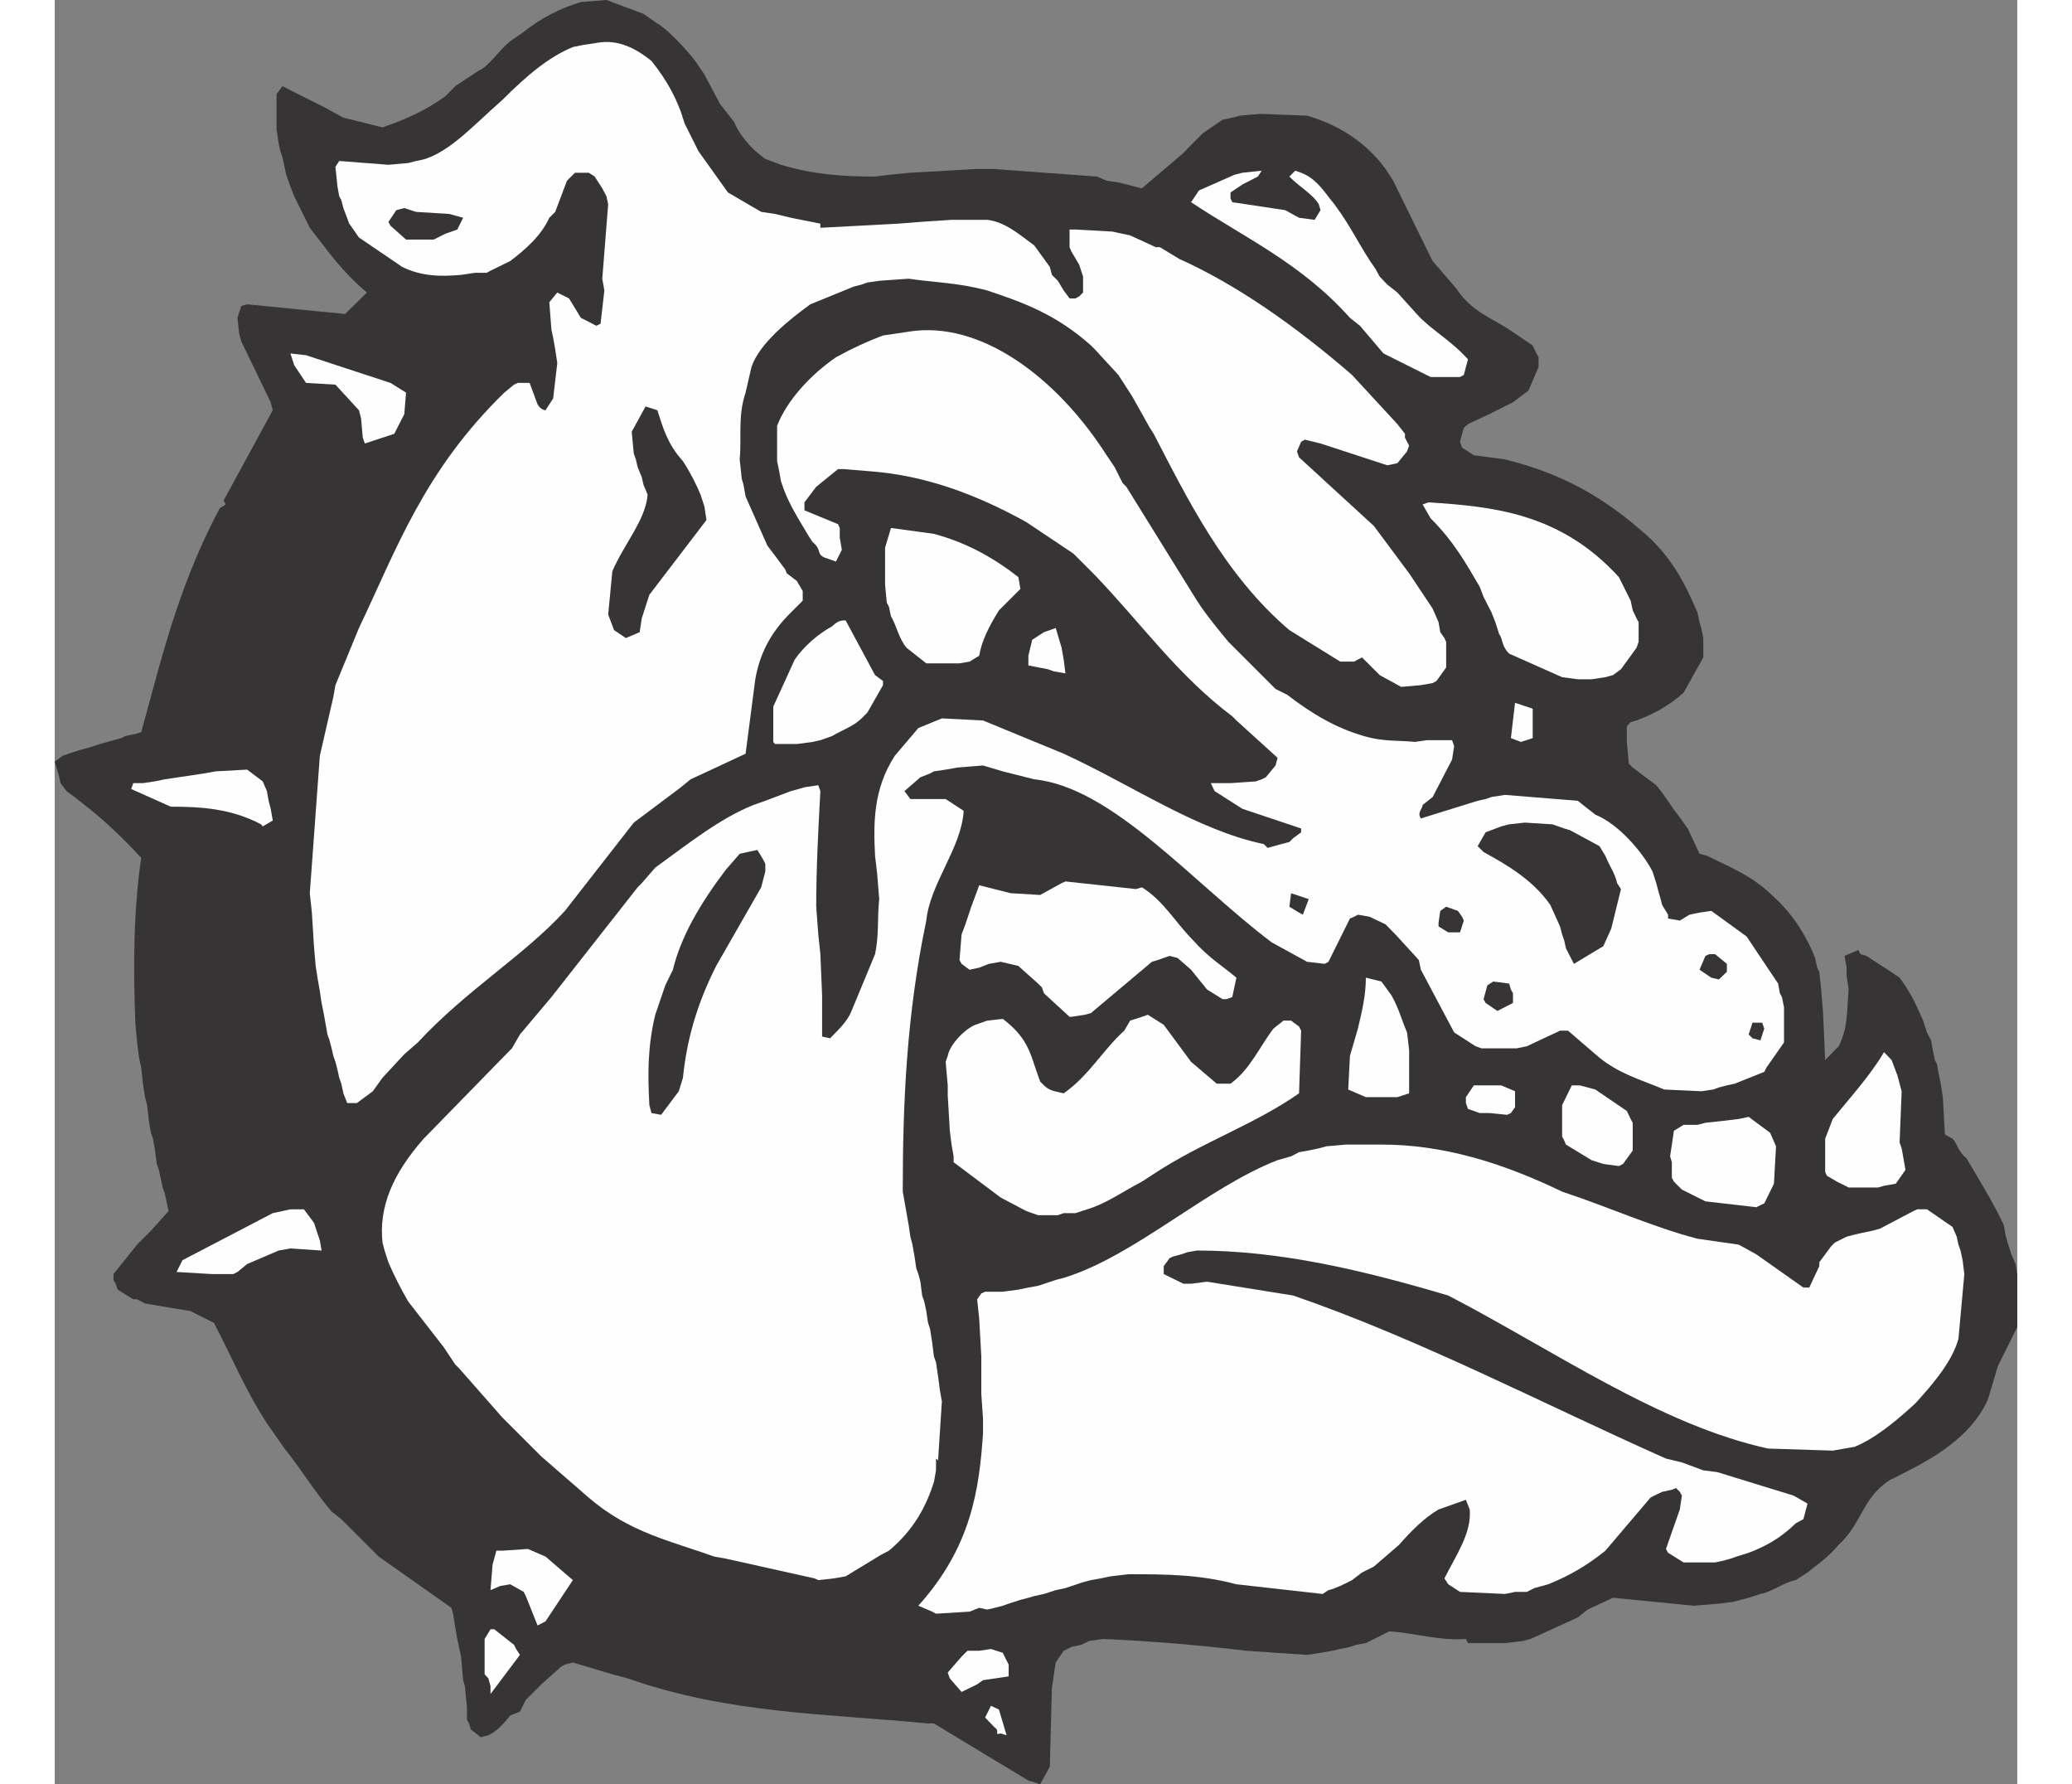 <?xml version="1.0" encoding="UTF-8"?>
<!DOCTYPE svg PUBLIC "-//W3C//DTD SVG 1.1//EN" "http://www.w3.org/Graphics/SVG/1.1/DTD/svg11.dtd">
<!-- Creator: CorelDRAW -->
<svg xmlns="http://www.w3.org/2000/svg" xml:space="preserve" width="7.848in" height="6.757in" version="1.1" style="shape-rendering:geometricPrecision; text-rendering:geometricPrecision; image-rendering:optimizeQuality; fill-rule:evenodd; clip-rule:evenodd"
viewBox="0 0 7847.74 7133.55"
 xmlns:xlink="http://www.w3.org/1999/xlink"
 xmlns:xodm="http://www.corel.com/coreldraw/odm/2003">
 <rect x="0" y="0" width="7847.74" height="7133.55" fill="#808080" stroke="none"/>
 <defs>
  <style type="text/css">
   <![CDATA[
    .fil1 {fill:#FEFEFE}
    .fil0 {fill:#373435}
   ]]>
  </style>
 </defs>
 <g id="Layer_x0020__x0028_Black_x0020_and_x0020_White_x0029_">
  <g id="_2008550916160">
   <path class="fil0" d="M3916.95 7125.25l-23.53 -6.92 -377.85 -228.38 -23.53 0 0 0c-400,-38.75 -800,-38.75 -1200,-179.93l0 0 -62.28 -16.61 -157.78 -47.06 -31.83 8.3 -15.23 8.31 -78.89 70.59 -62.28 62.28 -23.53 47.06 -38.76 15.23 0 0c-31.83,40.14 -55.36,63.66 -87.2,78.89l0 0 -30.45 8.31 -40.14 -31.83 -6.92 -23.53 -8.3 -15.22 0 -47.06 -8.31 -87.2 -6.92 -23.53 -8.31 -94.12 -8.3 -38.75 -6.92 -31.83 -8.31 -47.06 -8.31 -53.98 -6.92 -23.53 -290.66 -204.84 -149.48 -149.48 -38.76 -30.45 0 0c-78.89,-94.11 -117.65,-164.7 -188.23,-251.9l0 0 -70.59 -101.04 0 0c-87.2,-134.25 -141.17,-267.13 -211.76,-401.38l0 0 -94.12 -47.06 -181.32 -30.45 -31.83 -16.61 -15.22 0 -62.28 -38.76 -8.31 -23.53 -8.31 -15.23 0 -23.53 94.12 -117.65 55.36 -55.36 70.59 -78.9 -8.31 -38.75 -6.92 -31.83 -8.31 -23.53 -8.31 -38.75 -6.92 -31.83 -8.3 -23.53 -8.31 -62.28 -6.92 -38.76 -8.31 -23.53 -8.3 -48.45 -6.92 -62.28 -8.31 -31.83 -8.3 -53.98 -6.92 -63.67 -8.31 -38.75 -8.31 -62.28 -6.92 -78.9 0 0c-8.3,-220.07 -8.3,-440.13 23.53,-658.82 -94.12,-102.42 -164.71,-164.71 -267.13,-243.6l0 0 -31.83 -23.53 -23.53 -31.83 -6.92 -30.45 -16.61 -55.36 31.83 -23.53 70.59 -23.53 31.83 -8.3 47.06 -15.23 30.45 -8.31 23.53 -6.92 31.83 -8.31 15.23 -8.31 40.14 -8.3 23.53 -6.92 62.28 -228.38 0 0c62.28,-226.99 134.25,-447.06 251.9,-667.13l0 0 23.53 -15.22 -8.3 -15.23 196.54 -361.25 -8.3 -31.83 -117.65 -243.59 -8.3 -30.45 -6.92 -63.66 15.22 -47.06 23.53 -6.92 391.69 38.76 87.2 -85.81 0 0c-102.42,-87.2 -149.48,-157.79 -228.38,-258.83l0 0 -62.28 -125.95 -15.22 -38.76 -16.61 -47.06 -6.92 -31.83 -8.31 -38.76 -8.31 -23.53 -6.92 -31.83 -8.3 -55.36 0 -141.18 23.53 -31.83 173.01 87.2 70.59 38.76 62.28 15.23 94.12 23.53 0 0c87.2,-30.45 164.7,-62.28 251.9,-124.57l0 0 38.76 -40.14 94.12 -62.28 0 0c38.76,-15.22 78.89,-78.89 125.95,-117.65l0 0 47.06 -31.83 0 0c77.51,-62.28 156.4,-101.03 235.29,-124.57l0 0 102.42 -8.3 148.1 55.36 55.36 38.76 0 0c31.83,15.22 117.65,102.42 156.4,156.4l0 0 31.83 47.06 62.28 117.65 55.36 70.59 0 0c23.53,55.36 70.59,110.73 125.95,149.48l0 0 62.28 23.53 0 0c134.25,40.14 251.9,47.06 376.47,47.06l0 0 55.36 -6.92 85.81 -8.3 149.48 -8.31 117.65 -6.92 63.67 0 415.22 30.45 38.76 16.61 47.06 6.92 94.12 23.53 166.09 -141.18 30.45 -31.83 47.06 -47.06 78.9 -53.98 38.75 -8.31 31.83 -8.31 78.9 -6.92 188.23 6.92 0 0c109.34,31.83 226.99,94.12 314.19,213.15l0 0 30.45 47.06 134.25 274.05 23.53 47.06 94.12 109.34 0 0c62.28,94.11 141.17,117.65 211.76,164.7l0 0 94.11 63.67 15.23 31.83 8.31 15.22 0 38.76 -40.14 94.12 -62.28 47.06 -94.12 47.06 -85.81 40.14 -16.61 15.23 -15.23 55.36 8.31 23.53 47.06 30.45 124.57 16.61 0 0c189.62,47.06 361.25,124.57 542.56,282.35 124.57,102.42 179.93,220.07 226.99,329.41l0 0 8.3 38.75 6.92 23.53 8.31 40.14 0 77.51 -78.9 141.17 0 0c-62.28,55.36 -124.57,87.2 -188.23,110.73l0 0 -23.53 6.92 -15.23 16.61 0 62.28 8.31 87.2 15.22 15.23 94.12 70.59 0 0c38.76,47.06 55.36,78.89 85.81,117.65l0 0 40.14 55.36 47.06 101.04 30.45 8.3 0 0c94.12,47.06 181.32,78.9 267.13,164.71 78.89,70.59 134.25,164.7 164.7,243.59l0 0 8.31 38.76 8.3 16.61 6.92 62.28 8.31 102.42 8.31 188.24 53.98 -55.36 0 0c40.14,-78.89 31.83,-149.48 40.14,-226.99l0 0 -8.31 -55.37 0 -31.83 -8.31 -47.06 55.36 -23.52 8.31 16.6 23.53 6.92 85.81 55.36 47.06 31.83 0 0c47.06,62.28 70.59,117.65 94.12,171.63l0 0 15.22 47.06 16.61 31.83 6.92 38.76 8.31 40.14 8.31 15.23 6.92 38.76 8.3 40.14 8.31 53.98 8.31 149.48 30.45 16.61 0 0c16.61,15.22 23.53,53.98 55.36,77.51 55.36,94.12 109.34,181.32 149.48,267.13l0 0 6.92 38.76 8.3 31.83 15.23 47.06 16.61 38.75 6.92 40.14 0 211.76 -77.51 156.4 -40.14 134.25 0 0c-77.51,171.63 -267.13,258.83 -391.69,321.11 -110.73,70.59 -110.73,173.01 -204.84,258.82 -47.06,55.36 -85.81,78.89 -124.57,110.73l0 0 -47.06 30.45 0 0c-47.06,8.31 -94.11,47.06 -141.17,55.37l0 0 -47.06 15.22 -31.83 8.31 -31.83 8.3 -55.36 6.92 -101.04 8.31 -322.49 -31.83 -101.04 47.06 -40.14 31.83 -188.24 85.82 -31.83 8.3 -70.59 8.31 -148.1 0 -8.31 -16.61 0 0c-102.42,8.3 -203.46,-23.53 -305.88,-30.45l0 0 -94.11 47.06 -38.76 6.92 -24.91 8.31 -38.76 8.3 -31.83 6.92 -47.06 8.31 -53.98 8.3 -243.6 -16.61 0 0c-196.54,-23.53 -384.77,-38.76 -573.01,-47.06l0 0 -55.36 8.3 -30.45 15.23 -40.13 8.31 -15.23 8.3 -15.23 6.92 -31.83 47.06 -15.23 102.42 -8.31 314.19 -38.75 70.59 -23.53 -8.3z"/>
   <path class="fil1" d="M3782.69 6930.09c-30.45,6.92 0,-8.31 -23.53,-23.53l0 0 -38.76 -40.14 23.53 -47.06 31.83 15.22 30.45 102.42 -23.53 -6.92z"/>
   <polygon class="fil1" points="1742.56,6772.3 1742.56,6740.47 1734.26,6710.02 1719.03,6693.41 1719.03,6654.66 1719.03,6552.24 1742.56,6513.48 1757.78,6513.48 1836.68,6575.76 1844.98,6592.37 1860.21,6615.9 "/>
   <polygon class="fil1" points="3626.29,6764 3579.24,6710.02 3570.93,6686.49 3626.29,6622.82 3649.82,6599.29 3696.88,6599.29 3743.94,6592.37 3791,6607.6 3814.53,6654.66 3814.53,6701.72 3759.17,6710.02 3712.11,6716.94 3688.58,6733.55 "/>
   <polygon class="fil1" points="1930.79,6498.25 1883.74,6380.61 1875.43,6364 1821.45,6333.55 1781.31,6340.47 1742.56,6357.08 1750.86,6254.66 1766.09,6199.29 1789.62,6199.29 1892.04,6192.37 1962.63,6222.83 2071.97,6316.94 1962.63,6481.65 "/>
   <path class="fil1" d="M3508.65 6442.89l-55.36 -23.53 0 0c211.76,-235.29 243.6,-463.67 258.82,-690.66l0 0 0 -55.36 -6.92 -101.04 0 -102.42 0 -47.06 -8.3 -149.48 -8.31 -78.89 16.61 -23.53 15.23 -6.92 70.59 0 62.28 -8.31 40.14 -8.31 38.76 -6.92 70.59 -23.53 31.83 -8.31 0 0c282.35,-85.81 573.01,-361.25 855.36,-470.59l0 0 53.98 -15.23 31.83 -16.61 38.76 -6.92 40.14 -8.3 30.45 -8.31 78.89 -6.92 102.42 0 38.76 0 0 0c243.59,0 478.89,70.59 722.49,188.24 188.23,62.28 361.24,141.17 541.18,188.24l0 0 164.7 23.53 70.59 38.76 188.24 132.87 23.53 0 40.14 -85.81 0 -15.23 47.06 -63.66 15.22 -15.23 47.06 -23.53 31.83 -8.31 30.45 -6.92 40.14 -8.3 30.45 -8.31 134.25 -70.59 15.22 -6.92 38.76 0 102.42 70.59 16.61 38.76 6.92 31.83 8.31 23.53 8.3 38.76 6.92 55.36 -23.53 258.82 0 0c-23.53,85.82 -94.12,173.01 -173.01,258.83 -85.81,78.89 -164.71,141.17 -242.21,173.01l0 0 -40.14 6.92 -47.06 8.31 -258.83 -8.31 0 0c-431.83,-94.12 -855.36,-391.69 -1278.89,-611.76 -344.64,-102.42 -675.43,-179.93 -1004.84,-179.93l0 0 -38.76 6.92 -23.53 8.31 -31.83 8.3 -15.23 6.92 -23.53 31.83 0 31.83 78.9 38.76 30.45 0 63.67 -8.31 344.63 55.36 0 0c502.42,173.01 996.54,431.83 1490.66,651.9l0 0 63.67 15.23 85.81 31.83 55.36 6.92 305.88 94.12 55.36 31.83 -16.61 62.28 -30.45 16.61 0 0c-63.66,62.28 -125.95,94.12 -188.23,117.65l0 0 -48.44 15.23 -23.53 8.3 -30.45 8.31 -31.83 6.92 -125.95 0 -62.28 -38.76 -8.3 -15.23 55.36 -157.78 8.31 -55.36 -8.31 -15.23 -15.23 -15.22 -16.61 6.92 -38.76 8.31 -31.83 15.23 -15.22 8.3 -179.93 211.76 0 0c-78.9,63.67 -149.48,102.42 -228.38,134.26l0 0 -55.36 15.22 -30.45 15.23 -47.06 0 -40.14 8.31 -179.93 -8.31 -47.06 -30.45 -15.23 -23.53 0 0c47.06,-94.12 109.34,-181.32 101.04,-275.43l0 0 -15.23 -38.76 -109.34 38.76 0 0c-55.36,31.83 -110.73,87.2 -157.79,141.17l0 0 -101.04 87.2 -47.06 23.53 -40.14 30.45 0 0c-31.83,16.61 -62.28,31.83 -94.11,40.14l0 0 -23.53 15.23 -344.63 -38.76 0 0c-149.48,-40.14 -290.66,-40.14 -431.83,-40.14l0 0 -70.59 8.31 -40.14 8.31 -38.76 6.92 -31.83 8.31 -70.59 23.53 -38.75 8.31 -47.06 15.23 -38.76 8.3 -23.53 6.92 -31.83 8.31 -47.06 15.22 -23.53 8.31 -31.83 8.31 -30.45 6.92 -31.83 -6.92 -38.76 15.22 -134.26 8.31 -15.22 -8.31z"/>
   <path class="fil1" d="M3038.06 6310.02l-354.32 -78.9 -47.06 -8.3 0 0c-171.63,-62.28 -336.33,-94.12 -501.04,-235.3l0 0 -189.62 -164.7 -141.18 -141.18 -15.22 -15.22 -173.01 -196.54 -15.23 -15.22 -47.06 -70.59 -141.18 -181.32 0 0c-31.83,-55.36 -55.36,-102.42 -78.89,-156.4l0 0 -15.23 -47.06 -8.3 -31.83 0 0c-15.23,-141.17 40.14,-274.05 164.7,-415.22l0 0 337.72 -346.02 15.23 -15.22 31.83 -55.36 125.95 -149.48 344.64 -438.75 16.61 -16.61 53.98 -62.28 0 0c141.17,-102.42 258.82,-196.54 393.08,-250.52l0 0 47.06 -16.61 102.42 -38.76 30.45 -8.31 23.53 -6.92 55.36 -8.3 8.31 23.53 0 0c-8.31,156.4 -16.61,305.88 -16.61,462.28l0 0 8.31 110.73 8.31 78.89 6.92 164.71 0 53.98 0 110.73 31.83 6.92 0 0c38.76,-38.76 70.59,-70.59 85.82,-109.34l0 0 94.12 -226.99 0 0c16.61,-78.89 8.3,-142.56 16.61,-220.06l0 0 -8.31 -102.42 -8.3 -70.59 0 0c-6.92,-132.87 -6.92,-267.13 78.89,-400l0 0 94.12 -110.73 94.12 -38.75 164.7 8.3 322.49 132.87 0 0c274.05,125.95 532.87,305.88 800,361.25l0 0 15.23 15.22 55.36 -15.22 31.83 -8.31 15.22 -15.22 31.83 -23.53 0 -15.22 -235.29 -78.89 -110.73 -70.59 -15.23 -31.83 78.89 0 101.04 -6.92 23.53 -8.31 16.61 -8.3 38.76 -47.06 8.3 -30.45 -164.7 -149.48 -16.61 -16.61 0 0c-218.69,-164.71 -361.25,-368.17 -549.48,-564.7l0 0 -70.59 -70.59 -15.23 -15.23 -188.24 -125.95 0 0c-211.76,-117.65 -416.61,-188.24 -628.37,-203.46l0 0 -101.03 -8.3 -23.53 0 -87.2 70.59 -47.06 62.28 0 31.83 134.25 55.36 6.92 15.23 0 38.76 8.31 48.44 -23.53 47.06 -47.06 -16.61 0 0c-31.83,-15.23 -8.3,-30.45 -47.06,-62.28l0 0 -15.23 -23.53 0 0c-47.06,-78.9 -87.2,-141.18 -110.73,-220.07l0 0 -6.92 -38.76 -8.31 -40.14 0 -141.18 0 0c38.76,-101.03 132.87,-203.46 235.3,-274.05 70.59,-38.75 125.95,-63.66 188.23,-87.2l0 0 47.06 -6.92 55.36 -8.3 0 0c290.66,-47.06 596.54,188.24 791.69,494.11l0 0 31.83 47.06 31.83 63.67 15.22 15.22 282.35 455.36 0 0c40.14,62.28 94.12,125.95 125.95,164.71l0 0 117.65 117.65 15.22 15.22 55.37 55.36 47.06 23.53 0 0c102.42,78.89 196.54,132.87 305.88,164.7 78.89,23.53 141.17,16.61 204.84,23.53l0 0 47.06 -6.92 101.04 0 8.31 23.53 -8.31 53.98 -77.51 149.48 -40.14 31.83 0 0c0,15.23 -23.53,30.45 -6.92,53.98l0 0 226.99 -70.59 31.83 -6.92 23.53 -8.31 53.98 -8.31 290.66 23.53 70.59 55.36 0 0c94.12,38.76 188.24,149.48 228.37,226.99l0 0 15.23 47.06 8.31 31.83 6.92 23.53 8.3 31.83 23.53 38.76 0 15.22 47.06 8.31 38.76 -23.53 40.14 -8.31 47.06 -6.92 141.17 102.42 47.06 70.58 78.89 117.65 6.92 38.76 8.3 15.23 8.31 40.14 0 70.59 0 70.59 -70.59 101.03 -8.3 16.61 -117.65 47.06 -31.83 6.92 -31.83 8.31 -23.53 8.3 -47.06 6.92 -148.1 -6.92 0 0c-94.12,-40.14 -188.24,-63.66 -275.43,-141.17l0 0 -109.34 -94.12 -31.83 0 -132.87 62.28 -40.14 8.31 -141.18 0 -23.53 -8.31 -85.81 -55.36 -132.87 -250.52 -8.31 -38.76 -85.81 -94.11 -47.06 -48.45 -63.67 -30.45 -47.06 -8.3 -15.23 8.3 -16.61 6.92 -85.81 173.01 -15.23 8.31 -70.59 -8.31 -141.17 -77.5 0 0c-314.19,-236.68 -636.68,-620.07 -949.48,-651.9l0 0 -125.95 -31.83 -78.9 -23.53 -102.42 8.31 -47.06 8.31 -47.06 6.92 -15.23 8.3 -38.76 15.23 -63.66 55.36 23.53 31.83 141.17 0 71.97 47.06 0 0c-8.31,148.1 -134.26,289.27 -149.48,438.76 -78.9,376.46 -94.12,729.41 -94.12,1083.73l0 0 6.92 38.76 8.3 47.06 8.31 47.06 6.92 47.06 8.31 31.83 8.3 47.06 6.92 47.06 8.31 23.53 8.3 30.45 6.92 55.36 8.31 23.53 8.31 38.76 6.92 47.06 8.3 24.91 8.31 53.98 6.92 55.36 8.3 23.53 8.31 55.36 6.92 53.98 8.31 47.06 -15.23 235.29 -8.31 -6.92 0 47.06 -8.3 47.06 0 0c-30.45,94.12 -77.51,188.24 -179.93,274.05l0 0 -31.83 16.61 -141.18 85.81 -47.06 8.31 -62.28 6.92 -15.23 -6.92z"/>
   <polygon class="fil1" points="628.37,5093.41 487.2,5085.11 510.73,5038.05 871.97,4849.81 910.73,4841.51 942.56,4834.59 996.54,4834.59 1036.68,4888.57 1060.21,4959.16 1067.13,4999.3 942.56,4990.99 895.5,4999.3 769.55,5053.27 730.8,5085.11 714.19,5093.41 667.13,5093.41 "/>
   <path class="fil1" d="M3932.18 4858.12l-47.06 -16.61 -102.42 -53.98 -188.24 -141.17 0 -23.53 -8.31 -47.06 -6.92 -55.36 -8.31 -141.17 0 -40.14 -8.31 -94.12 8.31 -23.53 0 0c8.31,-47.06 70.59,-109.34 110.73,-124.57l0 0 47.06 -16.61 62.28 -6.92 0 0c94.11,70.59 109.34,132.87 132.87,203.46l0 0 16.61 47.06 15.22 15.23 0 0c23.53,23.53 47.06,23.53 78.89,31.83 101.03,-70.59 156.4,-173.01 242.21,-250.52l0 0 23.53 -40.14 47.06 -15.23 23.53 -8.31 63.66 40.14 109.34 148.1 102.42 87.2 55.36 0 0 0c77.51,-55.36 117.65,-149.48 171.63,-220.07l0 0 40.14 -31.83 30.45 0 31.83 23.53 8.31 16.61 -8.31 250.52 0 0c-179.93,125.95 -391.69,196.54 -581.31,322.49l0 0 -47.06 30.45 0 0c-77.51,40.14 -141.17,87.2 -218.69,110.73l0 0 -47.05 15.23 -47.06 0 -23.53 8.31 -78.89 0z"/>
   <polygon class="fil1" points="6733.55,4817.98 6600.68,4802.76 6506.56,4755.7 6474.73,4723.86 6466.42,4708.64 6466.42,4646.36 6459.5,4622.82 6474.73,4520.4 6513.48,4496.88 6568.85,4496.88 6600.68,4488.57 6678.19,4480.26 6733.55,4473.34 6773.69,4465.04 6859.5,4528.71 6883.03,4582.69 6874.73,4732.17 6835.97,4811.06 6820.75,4817.98 6804.14,4826.29 "/>
   <path class="fil1" d="M7197.22 4747.39l-23.53 0 -47.06 -23.53 -40.14 -23.53 -6.92 -15.23 0 -38.75 0 -94.12 30.45 -78.9 0 0c70.59,-87.2 149.48,-173.01 204.84,-267.13l0 0 30.45 31.83 23.53 62.28 8.31 31.83 8.3 30.45 -8.3 204.84 8.3 23.53 6.92 38.75 8.31 47.06 -38.76 55.36 -47.06 8.31 -23.53 6.92 -94.12 0z"/>
   <polygon class="fil1" points="6192.38,4653.28 6145.32,4638.05 6042.9,4575.77 6035.97,4559.16 6027.67,4543.93 6027.67,4417.98 6066.42,4339.09 6098.26,4339.09 6160.54,4355.7 6286.49,4441.51 6301.72,4473.34 6310.02,4488.57 6310.02,4599.3 6271.27,4653.28 6254.66,4661.58 "/>
   <path class="fil0" d="M2386.16 4449.81l-8.31 -31.83 0 0c-6.92,-125.95 -6.92,-235.29 23.53,-361.25l0 0 40.14 -117.65 30.45 -62.28 0 0c31.83,-132.87 110.73,-267.12 211.76,-400l0 0 55.36 -63.66 31.83 -6.92 38.76 -8.31 23.53 38.76 8.31 16.61 0 30.45 -16.61 63.67 -179.93 314.18 0 0c-78.9,156.4 -117.65,297.58 -132.87,447.06l0 0 -16.61 53.98 -70.59 94.12 -38.76 -6.92z"/>
   <polygon class="fil1" points="5737.01,4449.81 5698.26,4449.81 5651.2,4433.21 5642.89,4409.68 5642.89,4386.15 5674.73,4339.09 5689.96,4339.09 5784.07,4339.09 5839.44,4362.62 5839.44,4426.29 5822.82,4449.81 5807.6,4456.74 "/>
   <path class="fil1" d="M1169.55 4409.68l-15.22 -38.76 -8.31 -38.76 -8.3 -23.53 -6.92 -31.83 -8.31 -31.83 -8.31 -23.53 -6.92 -30.45 -8.3 -31.83 -8.31 -23.53 -6.92 -38.76 -8.3 -47.06 -8.31 -40.14 -6.92 -47.06 -8.31 -47.06 -8.3 -53.98 -6.92 -78.89 -8.31 -134.25 -8.31 -77.51 40.14 -549.48 53.98 -235.3 8.31 -47.06 94.12 -228.37 0 0c149.48,-312.8 258.82,-626.99 581.32,-941.18l0 0 38.75 -31.83 15.23 -6.92 47.06 0 31.83 85.81 0 0c8.31,15.23 23.53,23.53 31.83,23.53l0 0 30.45 -47.06 16.61 -141.17 -8.31 -55.37 -8.31 -47.06 -6.92 -31.83 -8.3 -109.34 31.83 -38.76 47.06 23.53 47.06 77.51 62.28 31.83 16.61 -8.31 15.22 -132.87 -8.3 -47.06 23.53 -297.58 -6.92 -31.83 -16.61 -31.83 -30.45 -47.06 -23.53 -15.22 -55.36 0 -31.83 31.83 -47.06 124.57 -23.53 23.53 0 0c-31.83,70.59 -94.12,125.95 -156.4,173.01l0 0 -78.9 38.76 -15.22 8.31 -47.06 0 -55.36 8.3 0 0c-78.89,6.92 -156.4,6.92 -235.29,-31.83l0 0 -173.01 -117.65 -38.76 -55.36 -23.53 -62.28 -8.31 -31.83 -8.3 -15.22 -6.92 -38.76 -8.31 -78.89 15.23 -23.53 196.54 15.23 78.89 -6.92 31.83 -8.31 0 0c117.65,-15.22 226.99,-141.17 344.64,-243.6 102.42,-102.42 188.24,-173.01 282.35,-211.76l0 0 40.14 -8.3 47.06 -6.92 0 0c77.51,-16.61 148.1,6.92 226.99,70.59 62.28,77.51 94.12,141.17 117.65,203.46l0 0 15.23 47.06 55.36 110.73 117.65 164.7 132.87 77.51 55.36 8.3 63.67 15.23 117.65 23.53 0 16.61 312.8 -16.61 87.2 -6.92 124.57 -8.3 142.56 0 0 0c70.59,8.3 124.57,55.36 188.23,102.42l0 0 62.28 85.81 8.31 31.83 23.53 23.53 23.53 38.76 23.53 31.83 23.53 0 15.22 -8.31 15.22 -15.22 0 -63.67 -15.22 -47.06 -31.83 -53.98 -6.92 -16.61 0 -70.59 23.53 0 148.09 8.31 70.59 15.23 102.42 47.06 16.61 0 77.51 47.06 0 0c228.38,102.42 463.67,267.13 690.66,463.67l0 0 181.32 196.54 30.45 38.76 0 15.23 8.31 16.61 8.31 15.23 -8.31 23.53 -38.76 47.06 -40.14 8.31 -267.13 -87.2 -62.28 -15.23 -15.23 8.31 -16.61 38.76 8.3 23.53 298.96 274.05 0 0c53.98,71.97 94.12,125.95 141.18,189.62l0 0 94.12 141.17 23.53 53.98 6.92 40.14 16.61 23.53 6.92 15.23 0 47.06 0 55.36 -38.76 53.98 -15.22 8.3 -47.06 8.31 -78.89 6.92 -85.81 -47.06 -70.59 -70.59 -16.61 8.3 -15.23 8.31 -55.36 0 -203.46 -125.95 0 0c-258.83,-220.07 -408.31,-525.95 -542.56,-784.77l0 0 -15.23 -23.53 -70.59 -125.95 -55.37 -85.81 -94.11 -102.42 -15.23 -15.22 0 0c-141.17,-125.95 -274.04,-173.01 -415.22,-220.07 -119.03,-31.83 -213.15,-31.83 -314.19,-47.06l0 0 -117.65 8.3 -47.06 6.92 -23.53 8.31 -31.83 8.31 -173.01 70.59 0 0c-85.81,62.28 -203.46,156.4 -235.29,250.52l0 0 -23.53 102.42 0 0c-31.83,94.12 -15.23,179.93 -23.53,267.13l0 0 8.31 77.51 6.92 23.53 8.31 47.06 87.2 196.54 30.45 40.14 40.14 53.98 6.92 16.61 40.14 30.45 23.53 40.14 0 38.76 -47.06 47.06 0 0c-87.2,85.81 -125.95,173.01 -142.56,267.13l0 0 -38.75 297.58 -220.07 102.42 -38.76 31.83 -188.24 141.18 -275.43 352.94 0 0c-164.71,179.93 -391.69,314.18 -588.24,525.95l0 0 -53.98 47.06 -87.2 94.12 -38.76 53.98 -63.67 47.06 -38.76 0z"/>
   <path class="fil1" d="M5305.18 4386.15l-62.28 0 -70.59 -30.45 6.92 -134.25 31.83 -109.34 0 0c16.61,-70.59 31.83,-132.87 31.83,-203.46l0 0 62.28 15.23 40.14 55.36 0 0c30.45,53.98 38.76,94.12 62.28,148.1l0 0 8.31 70.59 0 173.01 -47.06 15.22 -63.66 0z"/>
   <polygon class="fil0" points="6788.91,4150.85 6773.69,4135.63 6788.91,4088.57 6827.67,4088.57 6835.97,4112.1 6820.75,4159.16 "/>
   <path class="fil1" d="M4065.05 4065.04l-6.92 0 -102.42 -94.12 -8.31 -23.53 -15.22 -15.23 -78.89 -70.59 -70.59 -16.61 -47.06 8.31 -38.75 15.23 -38.76 8.3 -31.83 -23.53 -8.31 -15.23 8.31 -102.42 15.23 -40.14 23.53 -70.59 31.83 -85.82 125.95 31.83 117.65 6.92 85.81 -47.06 15.22 -6.92 282.35 30.45 23.53 -6.92 0 0c87.2,53.98 134.26,141.17 204.84,211.76 62.28,70.59 117.65,102.42 173.01,149.48l0 0 -16.61 77.51 -23.53 8.3 -15.22 0 -62.28 -38.75 -63.67 -78.9 -53.98 -47.06 -31.83 -8.31 -47.06 16.61 -23.53 6.92 -243.6 204.84 -23.53 6.92 -55.36 8.31z"/>
   <polygon class="fil0" points="5768.85,4041.51 5721.79,4009.68 5713.48,3994.45 5728.71,3939.09 5752.24,3923.87 5815.91,3932.17 5822.82,3955.7 5831.13,3970.92 5831.13,4009.68 "/>
   <polygon class="fil0" points="6624.21,3908.64 6577.15,3876.81 6600.68,3821.44 6615.9,3814.52 6639.43,3814.52 6686.49,3853.28 6686.49,3885.11 6654.66,3915.56 "/>
   <path class="fil0" d="M6074.73 3853.28l-31.83 -62.28 -6.92 -31.83 -8.3 -23.53 -8.31 -31.83 -38.76 -85.81 0 0c-70.59,-102.42 -181.32,-164.71 -267.13,-211.76l0 0 -23.53 -23.53 31.83 -55.37 62.28 -23.53 31.83 -8.3 62.28 -6.92 110.73 6.92 47.06 16.61 23.53 6.92 117.65 63.67 23.53 38.75 0 0c15.22,38.76 38.76,70.59 47.06,109.34l0 0 15.23 23.53 -38.76 157.79 -31.83 70.59 -117.65 70.59z"/>
   <polygon class="fil0" points="5572.31,3727.33 5533.55,3703.8 5533.55,3688.57 5540.47,3641.52 5564,3624.91 5611.06,3641.52 5627.67,3665.04 5634.59,3680.27 5619.37,3727.33 "/>
   <polygon class="fil0" points="4975.77,3648.44 4937.02,3624.91 4943.94,3570.93 5014.52,3594.46 4990.99,3656.74 "/>
   <path class="fil1" d="M831.83 3303.8l-6.92 -8.3 0 0c-117.65,-62.28 -235.29,-70.59 -361.25,-70.59l0 0 -157.79 -70.59 8.31 -23.53 38.76 0 47.06 -6.92 40.14 -8.31 55.36 -8.3 47.06 -6.92 53.98 -8.31 47.06 -8.3 125.95 -6.92 62.28 47.06 16.61 38.76 6.92 38.76 8.31 31.83 8.3 47.06 -40.14 23.53z"/>
   <path class="fil1" d="M2880.27 2974.39l-6.92 -8.31 0 -141.17 85.81 -188.24 0 0c38.76,-55.36 94.12,-102.42 149.48,-132.87 23.53,-23.53 38.76,-23.53 53.98,-23.53l0 0 117.65 218.69 31.83 23.53 0 16.61 -62.28 109.34 -23.53 23.53 0 0c-31.83,31.83 -78.89,47.06 -117.65,70.59l0 0 -47.06 16.61 -31.83 6.92 -62.28 8.31 -87.2 0z"/>
   <polygon class="fil1" points="5862.96,2966.08 5822.82,2950.86 5839.44,2809.69 5910.02,2833.21 5910.02,2950.86 "/>
   <path class="fil1" d="M6089.96 2715.57l-62.28 -8.31 -211.76 -94.12 0 0c-31.83,-31.83 -23.53,-55.36 -40.14,-78.89l0 0 -15.23 -47.06 -15.22 -38.75 -31.83 -62.28 -15.23 -40.14 0 0c-55.36,-94.12 -102.42,-179.93 -196.54,-274.05l0 0 -31.83 -55.36 23.53 -8.31 0 0c251.9,16.61 525.95,40.14 761.25,298.96l0 0 47.06 94.12 8.3 38.76 15.23 31.83 8.3 15.22 0 47.06 0 31.83 -8.3 23.53 -62.28 85.81 -31.83 23.53 -30.45 8.31 -55.36 8.31 -55.36 0z"/>
   <polygon class="fil1" points="3994.46,2683.73 3970.93,2675.43 3893.42,2660.2 3893.42,2621.45 3908.65,2557.78 3955.7,2527.33 4002.77,2510.72 4026.29,2589.61 4034.6,2636.67 4041.52,2692.03 "/>
   <path class="fil1" d="M3485.12 2651.9l-78.9 -62.28 0 0c-31.83,-38.76 -38.75,-85.81 -62.28,-125.95l0 0 -8.3 -38.76 -8.31 -15.22 -6.92 -70.59 0 -149.48 23.53 -78.89 171.63 23.53 0 0c119.03,31.83 228.37,87.2 337.72,173.01l0 0 8.3 47.06 -85.81 85.81 0 0c-40.14,63.67 -70.59,125.95 -78.89,181.32l0 0 -38.76 23.53 -40.14 6.92 -132.87 0z"/>
   <path class="fil0" d="M2283.74 2550.86l-47.06 -31.83 -23.53 -62.28 16.61 -173.01 0 0c47.06,-109.34 132.87,-204.84 141.18,-305.88l0 0 -16.61 -40.14 -6.92 -30.45 -16.61 -40.14 -6.92 -30.45 -8.31 -23.53 -8.3 -87.2 55.36 -101.04 47.06 15.22 0 0c23.53,70.59 38.76,132.87 102.42,203.46 30.45,47.06 53.98,94.12 70.59,134.25l0 0 15.22 47.06 8.31 53.98 -228.38 298.96 -30.45 94.12 -8.3 55.36 -55.36 23.53z"/>
   <polygon class="fil1" points="1240.14,1773.01 1231.83,1749.48 1224.91,1671.97 1216.61,1640.13 1122.49,1537.71 1004.84,1530.79 957.78,1460.2 942.56,1413.15 1004.84,1420.07 1342.56,1530.79 1404.84,1569.55 1397.92,1655.36 1357.78,1734.25 "/>
   <path class="fil1" d="M5548.78 1507.26l-47.06 0 -188.24 -94.12 -94.12 -110.73 -40.14 -31.83 0 0c-195.16,-218.69 -423.53,-321.11 -635.29,-462.28l0 0 31.83 -47.06 141.17 -62.28 31.83 -8.3 77.51 -8.31 -15.22 23.53 -62.28 31.83 -47.06 31.83 0 23.53 6.92 15.23 211.76 31.83 55.36 30.45 62.28 8.31 23.53 -38.76 -6.92 -23.53 0 0c-23.53,-40.14 -78.9,-70.59 -117.65,-110.73l0 0 23.53 -23.53 23.53 8.31 0 0c62.28,23.53 94.12,78.89 132.87,125.95 70.59,94.11 102.42,171.62 164.7,258.82l0 0 16.61 30.45 30.45 31.83 40.14 31.83 77.51 85.81 0 0c55.36,62.28 134.25,102.42 204.84,181.32l0 0 -16.61 62.28 -15.23 8.31 -47.06 0 -23.53 0z"/>
   <polygon class="fil0" points="1413.15,957.78 1404.84,957.78 1342.56,902.42 1334.26,887.19 1366.09,840.14 1397.92,831.83 1444.98,847.06 1577.85,855.36 1633.22,870.59 1609.69,917.64 1562.63,934.25 1515.57,957.78 "/>
  </g>
 </g>
</svg>
